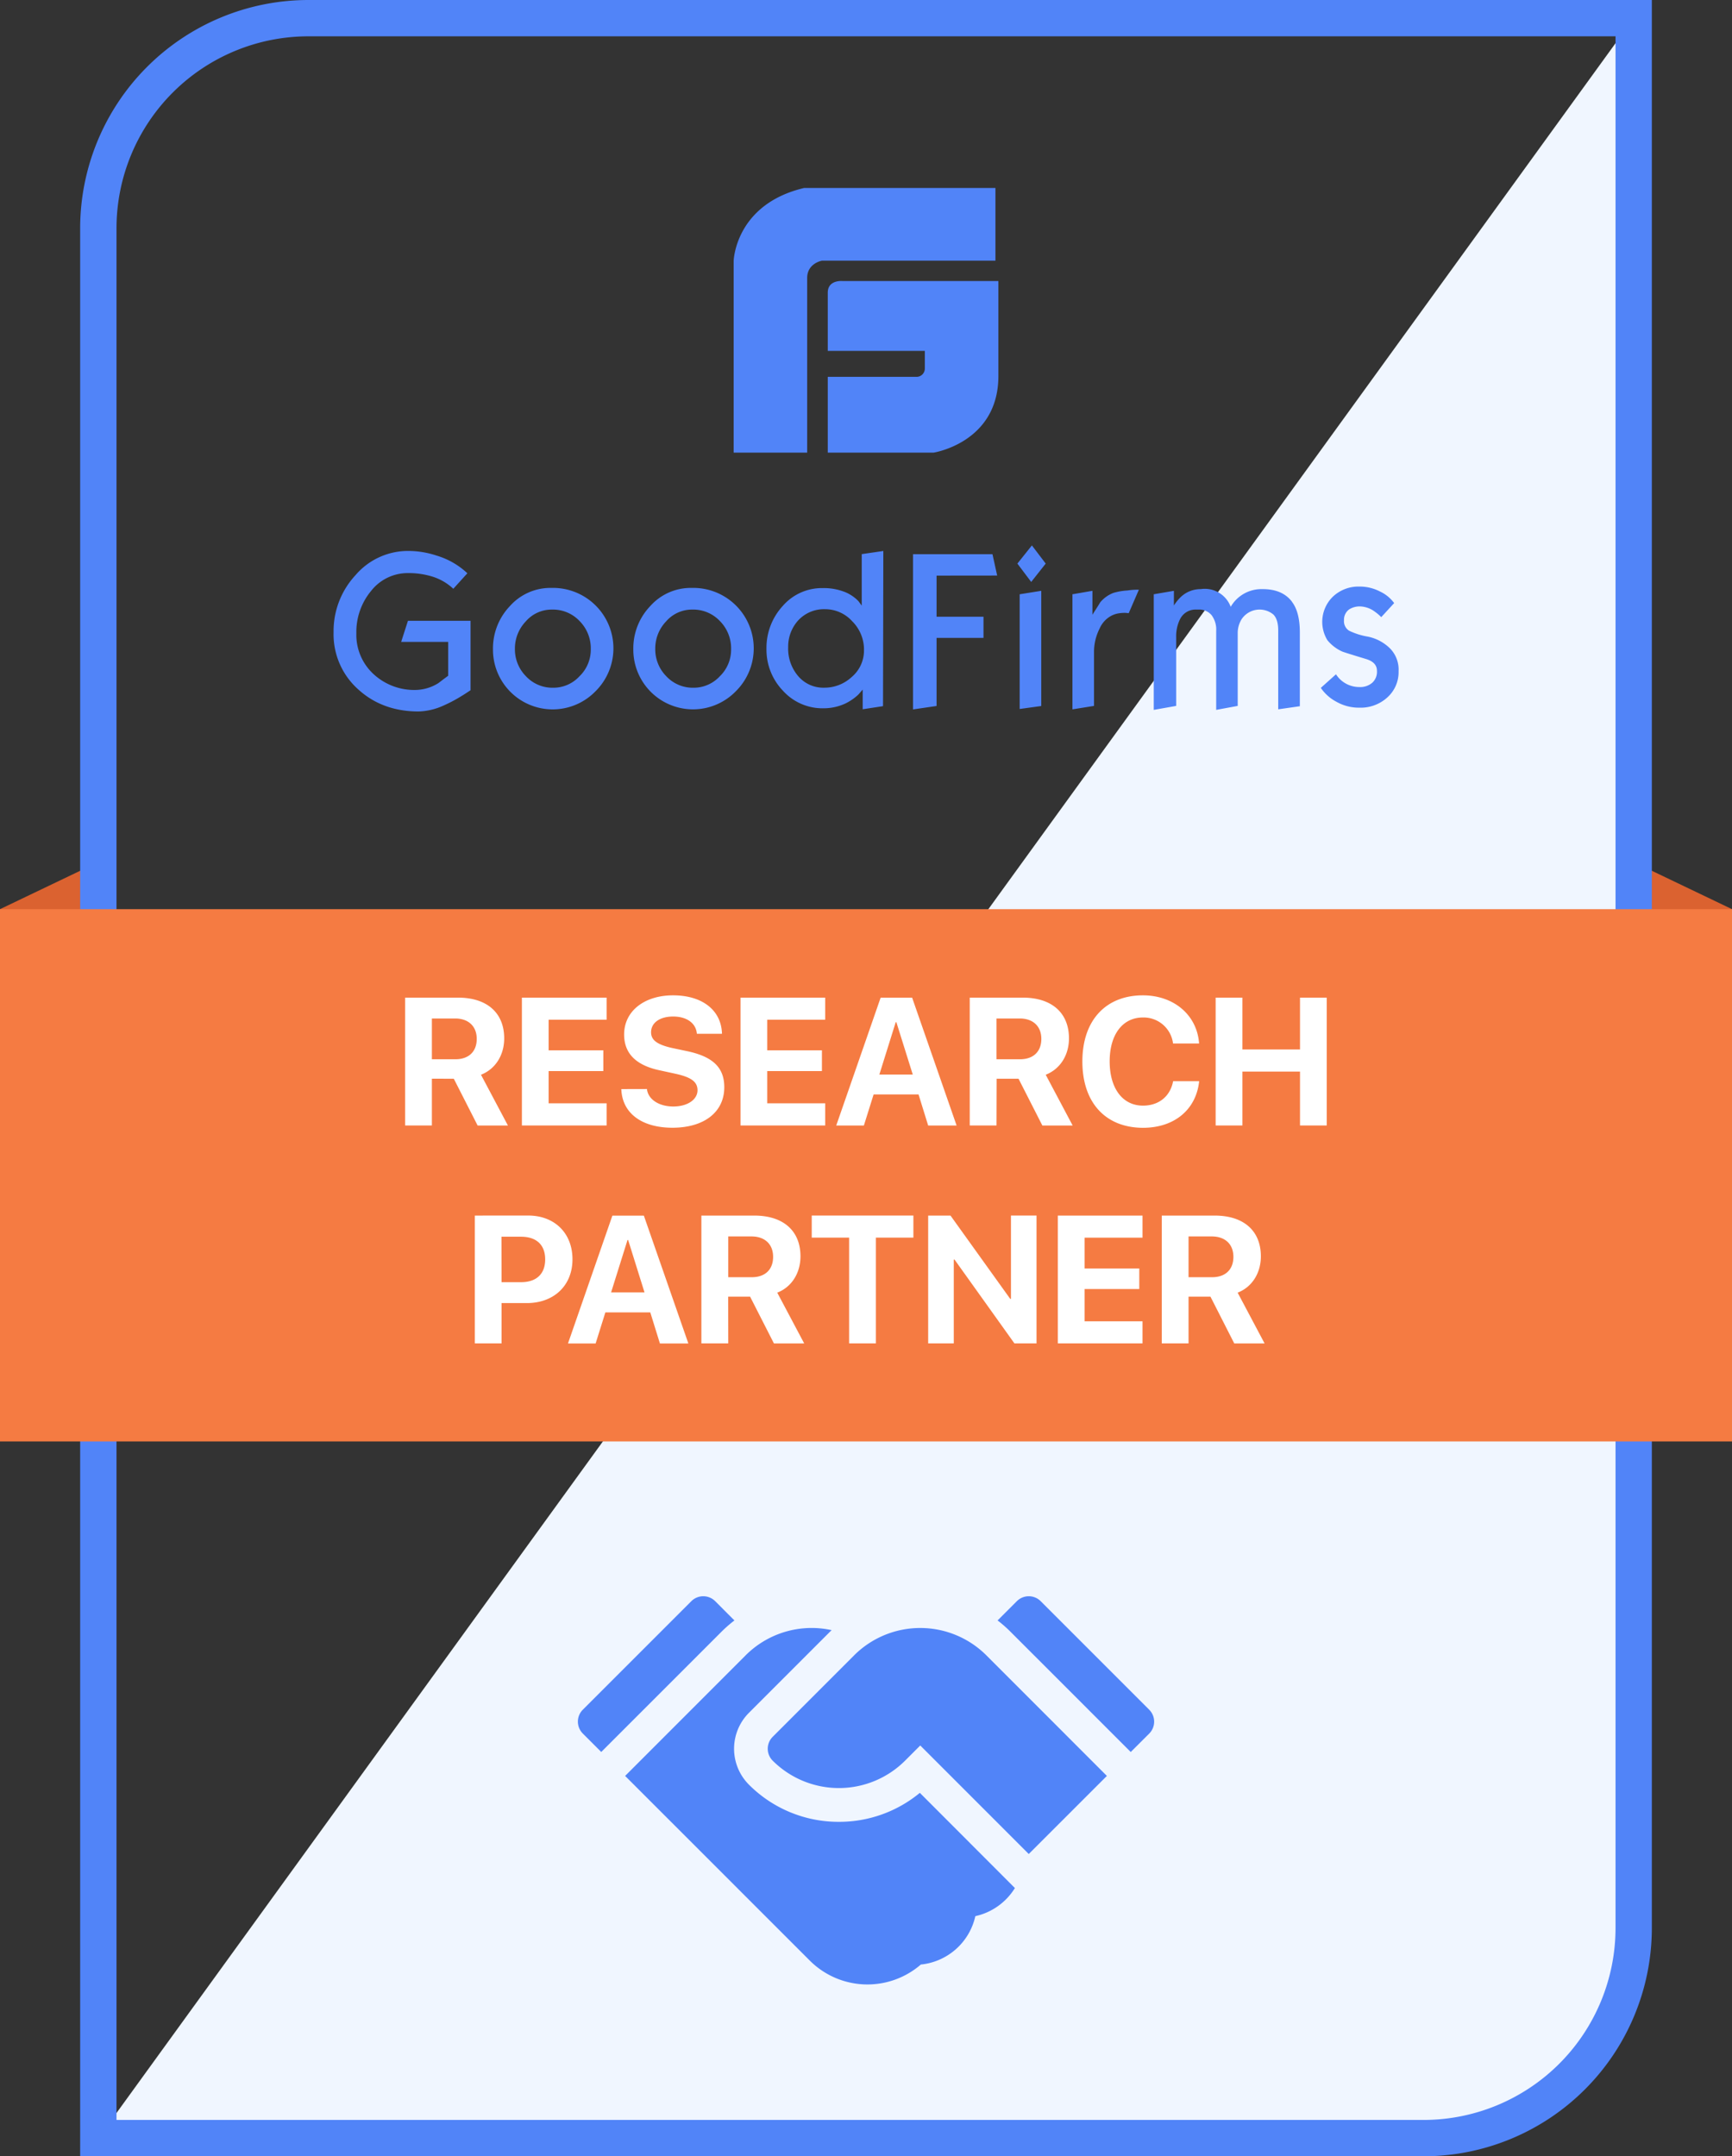 <svg id="Layer_1" data-name="Layer 1" xmlns="http://www.w3.org/2000/svg" viewBox="0 0 501.29 624.09"><rect x="0" y="0" width="501.29" height="624.09" fill="#333333" stroke="none"/><defs><style>.cls-1{fill:#db6230}.cls-3{fill:#5184f8}.cls-5{fill:#fff}</style></defs><path class="cls-1" d="M3.13 269.42 0 263.14l23.43-11.22v15.34l-20.3 2.16zM498.16 269.42l3.13-6.28-23.43-11.22v15.34l20.3 2.16z"/><path d="M28.46 618.82h383.59a60.78 60.78 0 0 0 60.78-60.78V5.26Z" style="fill:#f0f6ff"/><path class="cls-3" d="M412.06 624.09H23.2V66a66.11 66.11 0 0 1 66-66h388.89v558.05a66.11 66.11 0 0 1-66.03 66.04ZM33.72 613.57h378.34a55.58 55.58 0 0 0 55.52-55.52V10.51H89.24A55.58 55.58 0 0 0 33.72 66Z"/><path style="fill:#f57b42" d="M0 263.14h501.29v154.05H0z"/><path class="cls-5" d="M125 325.74h-7.75v-37h15.29c8.52 0 13.39 4.49 13.39 11.8 0 4.75-2.46 8.85-6.72 10.52l7.8 14.7h-8.77l-6.9-13.55H125Zm0-19.16h6.8c3.9 0 6.18-2.24 6.18-5.9s-2.41-5.9-6.26-5.9H125ZM175.57 325.74h-24.52v-37h24.52v6.39h-16.78V304h15.83v6h-15.83v9.33h16.78ZM187.24 315.19c.35 3.06 3.54 5.06 7.64 5.06s7-2 7-4.7c0-2.41-1.77-3.74-6.23-4.74l-4.82-1.05c-6.83-1.47-10.19-4.93-10.19-10.34 0-6.82 5.9-11.34 14.16-11.34 8.62 0 14 4.44 14.16 11.13h-7.26c-.26-3.13-3-5-6.87-5s-6.39 1.82-6.39 4.56c0 2.29 1.8 3.57 6.05 4.54l4.49.95c7.41 1.59 10.65 4.77 10.65 10.42 0 7.18-5.83 11.72-15 11.72-8.9 0-14.57-4.23-14.8-11.19ZM238.84 325.74h-24.52v-37h24.52v6.39h-16.78V304h15.83v6h-15.83v9.33h16.78ZM265.85 316.76h-13l-2.82 9h-8l12.85-37H264l12.87 37h-8.23ZM254.51 311h9.67l-4.75-15.16h-.18ZM288.41 325.74h-7.74v-37H296c8.51 0 13.39 4.49 13.39 11.8 0 4.75-2.47 8.85-6.73 10.52l7.8 14.7h-8.77l-6.9-13.55h-6.34Zm0-19.16h6.8c3.9 0 6.18-2.24 6.18-5.9s-2.41-5.9-6.25-5.9h-6.73ZM313.27 307.22c0-11.93 6.79-19.14 17.52-19.14 8.9 0 15.67 5.65 16.26 13.93h-7.54a8.58 8.58 0 0 0-8.72-7.52c-5.85 0-9.62 4.9-9.62 12.7s3.72 12.81 9.64 12.81c4.59 0 7.9-2.69 8.72-7.07h7.54c-.87 8.25-7.2 13.49-16.28 13.49-10.79-.04-17.52-7.25-17.52-19.2ZM376.26 325.74v-15.6h-16.67v15.6h-7.75v-37h7.75v15h16.67v-15H384v37ZM152.87 351.81c7.59 0 12.82 5.05 12.82 12.67s-5.41 12.67-13.21 12.67h-7.31v11.67h-7.74v-37Zm-7.7 19.29h5.62c4.44 0 7-2.36 7-6.6s-2.57-6.56-7-6.56h-5.65ZM188.21 379.84h-13l-2.82 9h-8l12.85-37h9.11l12.88 37H191Zm-11.34-5.79h9.67l-4.74-15.16h-.18ZM210.78 388.82H203v-37h15.29c8.52 0 13.39 4.49 13.39 11.8 0 4.74-2.46 8.85-6.72 10.51l7.8 14.7H224l-6.9-13.54h-6.34Zm0-19.16h6.8c3.9 0 6.18-2.23 6.18-5.9s-2.41-5.9-6.26-5.9h-6.72ZM245.76 388.82V358.2h-10.82v-6.39h29.42v6.39h-10.85v30.62ZM268.64 388.82v-37h6.46l17.29 24.11h.21v-24.12h7.4v37h-6.4l-17.32-24.24h-.23v24.24ZM330.68 388.82h-24.52v-37h24.52v6.39h-16.77v8.92h15.83v5.95h-15.83v9.34h16.77ZM344 388.82h-7.75v-37h15.29c8.52 0 13.39 4.49 13.39 11.8 0 4.74-2.46 8.85-6.72 10.51l7.8 14.7h-8.78l-6.89-13.54H344Zm0-19.16h6.8c3.9 0 6.18-2.23 6.18-5.9s-2.41-5.9-6.26-5.9H344Z"/><path class="cls-3" d="M288.11 75.45h-50.23s-4.26.75-4.26 5V131h-21.28V75.53s.42-16.42 20.43-21.13h55.34Zm-44.28 5.89s-4.25-.42-4.25 3.37v16.84h28.09v5a2.41 2.41 0 0 1-2.55 2.52h-25.54V131h30.65s18.56-2.87 18.73-21.9V81.34ZM159.58 170.16a15.68 15.68 0 0 0-12 5.26 17.72 17.72 0 0 0-4.9 12.44 17.28 17.28 0 0 0 29.65 12.24 17.49 17.49 0 0 0-12.75-29.94Zm8.12 25.59a10.24 10.24 0 0 1-7.61 3.3 10.48 10.48 0 0 1-7.89-3.35 11.08 11.08 0 0 1-3.17-7.94 11.33 11.33 0 0 1 3.13-7.89 9.9 9.9 0 0 1 7.61-3.44 10.6 10.6 0 0 1 8 3.34 11.22 11.22 0 0 1 3.22 8.14 10.71 10.71 0 0 1-3.29 7.84Zm32.5-25.59a15.68 15.68 0 0 0-12 5.26 17.68 17.68 0 0 0-4.9 12.44 17.28 17.28 0 0 0 29.64 12.24 17.49 17.49 0 0 0-12.74-29.94Zm8.12 25.59a10.27 10.27 0 0 1-7.61 3.3 10.48 10.48 0 0 1-7.89-3.35 11.08 11.08 0 0 1-3.17-7.94 11.32 11.32 0 0 1 3.12-7.89 9.93 9.93 0 0 1 7.61-3.44 10.61 10.61 0 0 1 8 3.34 11.22 11.22 0 0 1 3.22 8.14 10.71 10.71 0 0 1-3.28 7.84Zm-90.25-16.07h18.12v20.09c-1.07.71-1.87 1.24-2.43 1.57a42.42 42.42 0 0 1-5.69 3 18.51 18.51 0 0 1-6.91 1.58c-7 0-12.89-2.15-17.61-6.51a21.33 21.33 0 0 1-7-16.4 23.79 23.79 0 0 1 6.35-16.55 20 20 0 0 1 15.45-7 26.07 26.07 0 0 1 8 1.34 22.28 22.28 0 0 1 8.92 5.12l-4.07 4.49a15.57 15.57 0 0 0-6.58-3.68 23.12 23.12 0 0 0-6.49-.86 13.44 13.44 0 0 0-10.7 5.13 18.59 18.59 0 0 0-4.29 12.29A15.43 15.43 0 0 0 108 195a17.36 17.36 0 0 0 12.46 4.69 12.76 12.76 0 0 0 6.45-2c1.82-1.39 2.75-2.06 2.8-2.11v-9.8h-13.6Zm286.72 14.59a9.82 9.82 0 0 1-3.22 7.55 11.41 11.41 0 0 1-8.13 3 13.15 13.15 0 0 1-6.68-1.73 12.53 12.53 0 0 1-4.48-4l4.39-3.93a9.12 9.12 0 0 0 .89 1.15 8 8 0 0 0 5.88 2.54 5.34 5.34 0 0 0 3.74-1.25 4.3 4.3 0 0 0 1.35-3.44q0-2.5-3.22-3.44-6.37-1.93-6.86-2.16a11.83 11.83 0 0 1-4.25-3.25 10.18 10.18 0 0 1 1.68-12.72 10.77 10.77 0 0 1 7.51-2.82 12.79 12.79 0 0 1 6.12 1.48 10.59 10.59 0 0 1 4 3.3l-3.74 4.07a12.61 12.61 0 0 0-1.77-1.52 7.49 7.49 0 0 0-4.29-1.58 5.64 5.64 0 0 0-3.23.86 3.68 3.68 0 0 0-1.49 3.15 3.26 3.26 0 0 0 1.45 3 19.93 19.93 0 0 0 5.41 1.72 12.73 12.73 0 0 1 6.49 3.45 8.75 8.75 0 0 1 2.45 6.57Zm-75.17-23.58-2.94 6.79a9.24 9.24 0 0 0-1.17-.1 11.17 11.17 0 0 0-1.82.15 6.91 6.91 0 0 0-2 .67 7.58 7.58 0 0 0-3.41 3.68 14.9 14.9 0 0 0-1.64 6.84v15.59l-6.25 1V172l5.79-1v6.93c.74-1.2 1.54-2.39 2.28-3.63a9.28 9.28 0 0 1 3.74-2.68 17.57 17.57 0 0 1 4.15-.72 17.8 17.8 0 0 1 3.27-.21Zm-80.21 4.59c-.33-.43-.66-.91-1-1.34a11.51 11.51 0 0 0-3.5-2.44 16.6 16.6 0 0 0-6.82-1.29 15 15 0 0 0-11.53 5.16 17.91 17.91 0 0 0-4.72 12.44 17.13 17.13 0 0 0 4.76 12.1 15.42 15.42 0 0 0 11.7 5.09 15 15 0 0 0 6.39-1.39 15.3 15.3 0 0 0 3.74-2.58l1.26-1.44v5.69l5.88-.9.09-44.91-6.25.91Zm.65 13a10 10 0 0 1-3.59 7.7 11.6 11.6 0 0 1-7.94 3.06 9.55 9.55 0 0 1-7.47-3.3 12.21 12.21 0 0 1-2.94-8.42 11.26 11.26 0 0 1 2.85-7.7 10.16 10.16 0 0 1 7.89-3.3 10.54 10.54 0 0 1 7.79 3.49 11.51 11.51 0 0 1 3.41 8.47Zm123.86-14.11c1.54 2 2.29 5 2.29 8.85v21.38l-6.26.9v-22.85c0-2.1-.46-3.63-1.4-4.59a6.26 6.26 0 0 0-9.15 1.29 7.6 7.6 0 0 0-1.17 3.92v21.24l-6.23 1.15V182.6a6.93 6.93 0 0 0-1.36-4.59 4.66 4.66 0 0 0-3.73-1.58h-.61a5 5 0 0 0-4.76 2.77 11.12 11.12 0 0 0-1.12 5.31v19.8l-6.49 1.15V172l5.83-1v4.25a13.18 13.18 0 0 1 1.92-2.39 8.26 8.26 0 0 1 5.83-2.35 8 8 0 0 1 8.69 5.12 10.27 10.27 0 0 1 9.2-5.12c3.8-.02 6.65 1.18 8.52 3.62Zm-75.26-16.31 4 5.26-4.2 5.31-4-5.31ZM295.12 172l6.25-1v33.34l-6.25.86Zm-24.05-5.4v11.9h13.58v6.12h-13.58v19.71l-6.82 1V160.4h23l1.36 6.18ZM212.56 469l-5.56-5.57a4.88 4.88 0 0 0-6.91 0l-31.4 31.4a4.88 4.88 0 0 0 0 6.91l5.33 5.33 34.86-34.86a38.37 38.37 0 0 1 3.68-3.21ZM242.8 527.29a36.61 36.61 0 0 1-26.07-10.79 14.72 14.72 0 0 1 0-20.73l23.55-23.56.42-.4a27 27 0 0 0-24.91 7.31L180.93 514l53.43 53.43a23.6 23.6 0 0 0 32.16 1.16 18 18 0 0 0 15.77-14 18 18 0 0 0 11.45-8.14l-27.51-27.55a36.62 36.62 0 0 1-23.43 8.39ZM332.61 494.83l-31.4-31.4a4.88 4.88 0 0 0-6.91 0l-5.57 5.57a36.09 36.09 0 0 1 3.68 3.22l34.86 34.86 5.34-5.33a4.88 4.88 0 0 0 0-6.91Z"/><path class="cls-3" d="m247.19 479.12-23.55 23.56a4.88 4.88 0 0 0 0 6.91 27.12 27.12 0 0 0 38.31 0l4.4-4.4 31.4 31.41 22.61-22.6-34.86-34.88a27.09 27.09 0 0 0-38.31 0Z"/></svg>